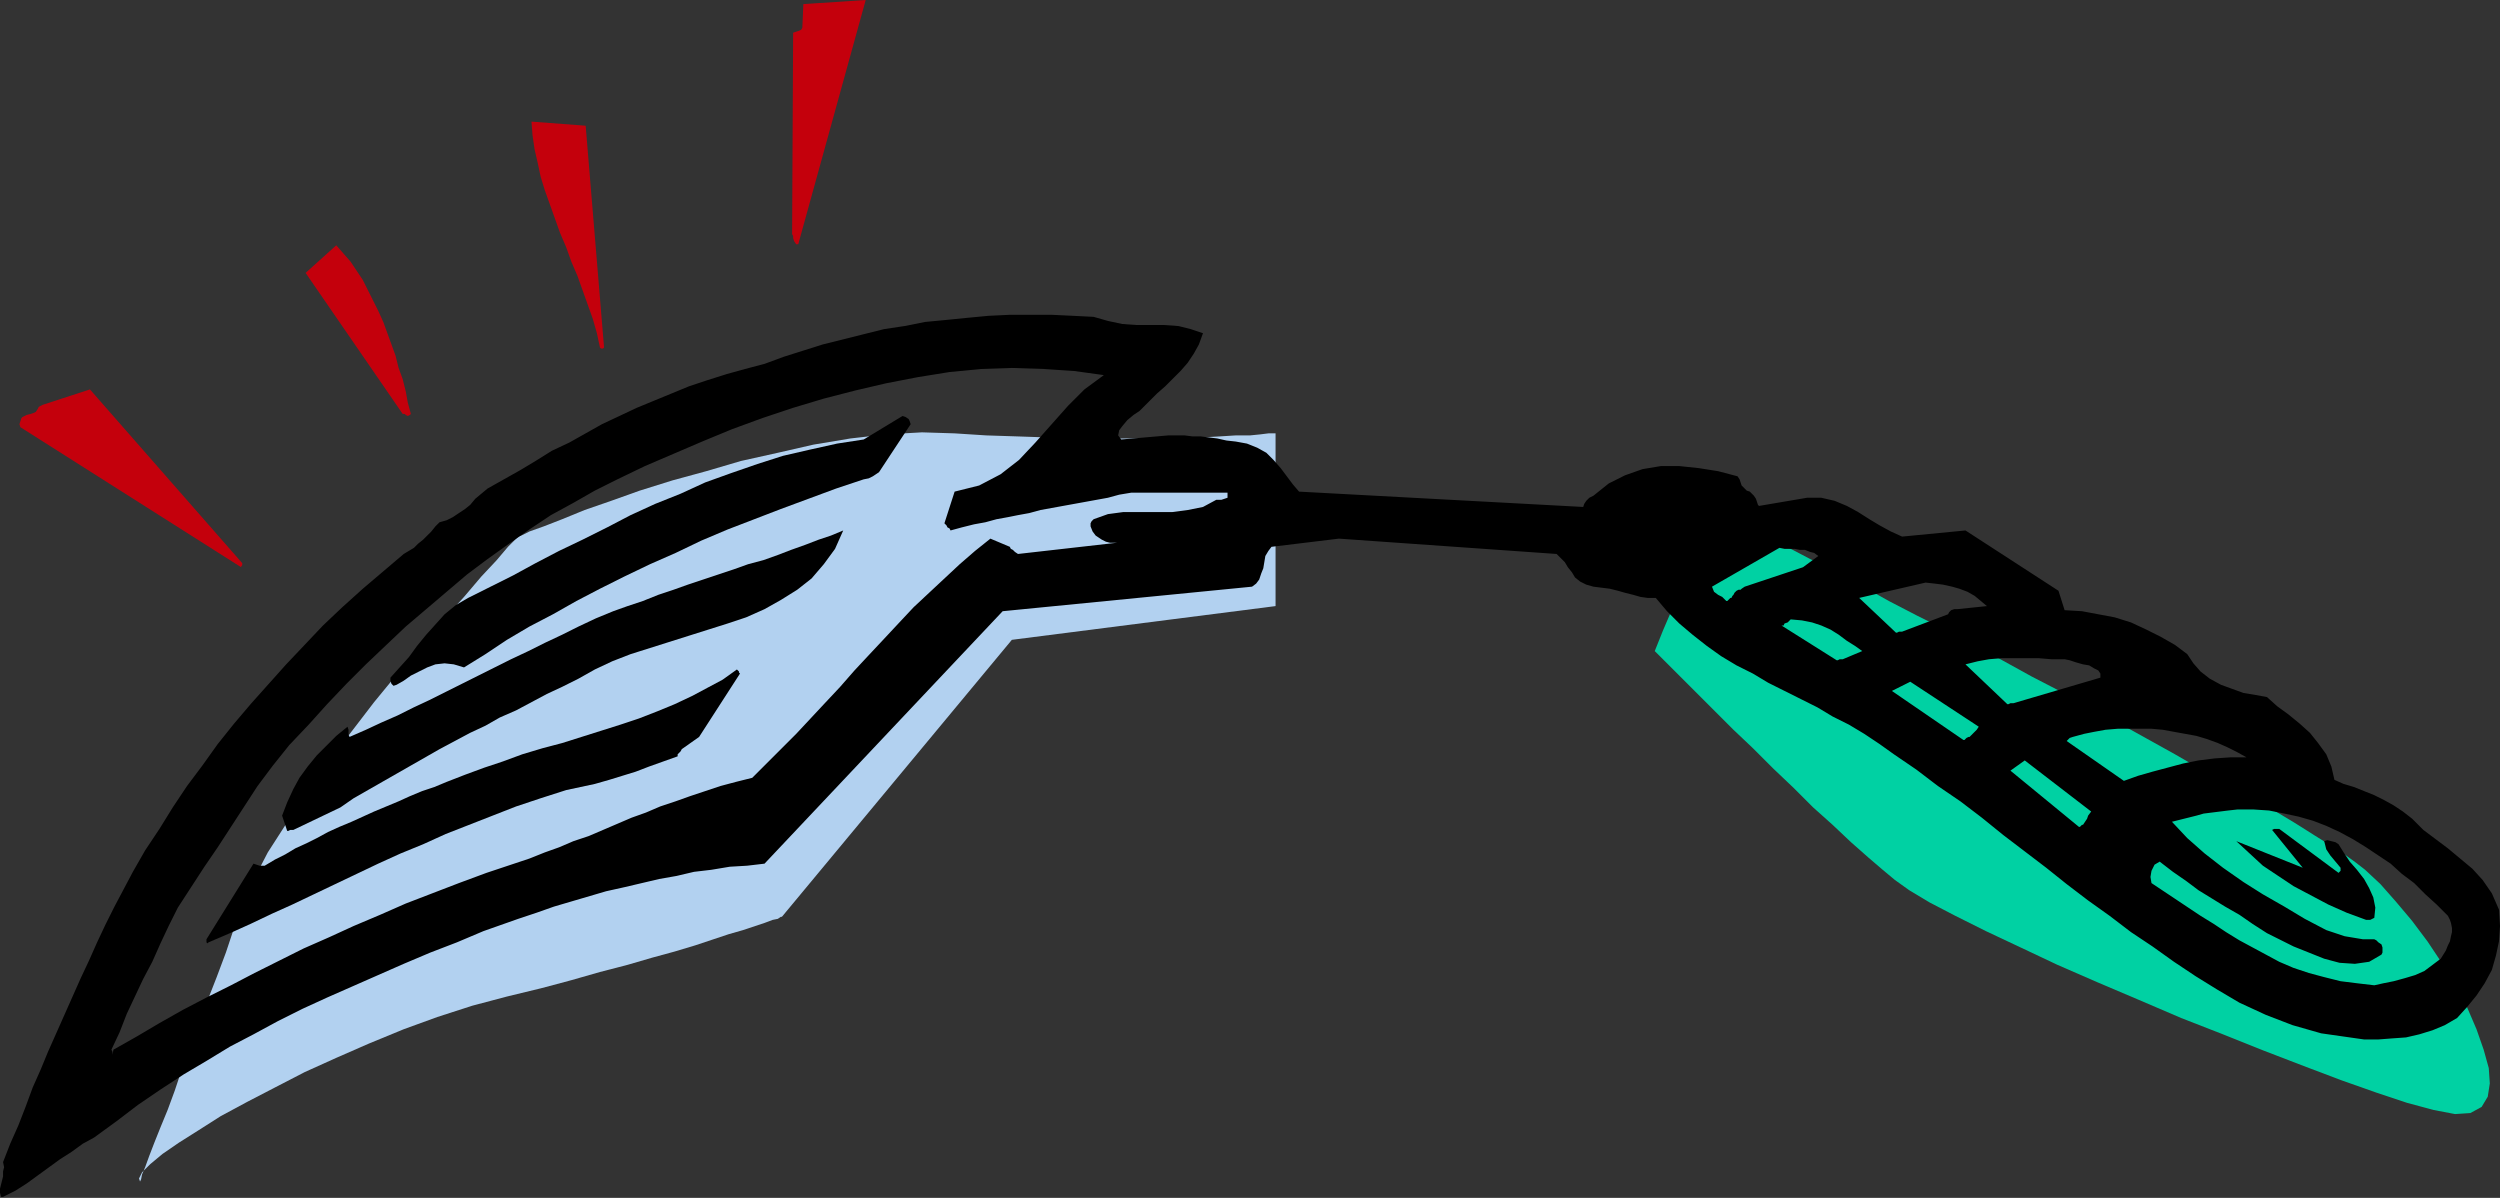 <?xml version="1.0" encoding="UTF-8" standalone="no"?>
<svg
   xmlns:dc="http://purl.org/dc/elements/1.1/"
   xmlns:cc="http://creativecommons.org/ns#"
   xmlns:rdf="http://www.w3.org/1999/02/22-rdf-syntax-ns#"
   xmlns:svg="http://www.w3.org/2000/svg"
   xmlns="http://www.w3.org/2000/svg"
   xmlns:sodipodi="http://sodipodi.sourceforge.net/DTD/sodipodi-0.dtd"
   xmlns:inkscape="http://www.inkscape.org/namespaces/inkscape"
   version="1.0"
   width="62.128mm"
   height="29.769mm"
   id="svg29"
   sodipodi:docname="FSA06986.WMF">
  <rect width="100%" height="100%" fill="#333333" stroke="none"/>
  <sodipodi:namedview
     pagecolor="#ffffff"
     bordercolor="#666666"
     borderopacity="1"
     objecttolerance="10"
     gridtolerance="10"
     guidetolerance="10"
     inkscape:pageopacity="0"
     inkscape:pageshadow="2"
     inkscape:window-width="640"
     inkscape:window-height="480"
     id="namedview31" />
  <defs
     id="defs3">
    <pattern
       id="WMFhbasepattern"
       patternUnits="userSpaceOnUse"
       width="6"
       height="6"
       x="0"
       y="0" />
  </defs>
  <path
     style="fill:#00d1a3;fill-rule:evenodd;fill-opacity:1;stroke:none;"
     d="  M 159.648,47.136   L 159.84,47.232   L 160.224,47.424   L 160.992,47.808   L 162.048,48.384   L 163.296,49.056   L 164.736,49.824   L 166.464,50.688   L 168.384,51.648   L 170.4,52.704   L 172.608,53.856   L 175.008,55.104   L 177.408,56.448   L 180,57.792   L 182.688,59.136   L 185.376,60.576   L 188.064,62.016   L 190.848,63.552   L 193.632,64.992   L 196.32,66.528   L 199.104,67.968   L 201.696,69.408   L 204.288,70.848   L 206.784,72.288   L 209.184,73.632   L 211.488,74.88   L 213.6,76.128   L 215.52,77.28   L 217.344,78.432   L 218.88,79.392   L 220.224,80.256   L 221.28,81.024   L 222.144,81.696   L 223.584,83.04   L 225.024,84.672   L 226.56,86.496   L 228,88.416   L 229.344,90.432   L 230.592,92.544   L 231.744,94.656   L 232.608,96.672   L 233.28,98.592   L 233.76,100.32   L 233.856,101.76   L 233.664,103.008   L 233.088,103.968   L 232.032,104.544   L 230.592,104.64   L 228.576,104.256   L 226.08,103.584   L 223.2,102.624   L 219.936,101.472   L 216.384,100.128   L 212.64,98.688   L 208.8,97.152   L 204.864,95.616   L 200.832,93.888   L 196.992,92.256   L 193.248,90.624   L 189.792,88.992   L 186.528,87.456   L 183.648,86.016   L 181.248,84.768   L 179.328,83.616   L 177.984,82.656   L 176.832,81.696   L 175.488,80.544   L 173.856,79.104   L 172.128,77.472   L 170.304,75.84   L 168.48,74.016   L 166.56,72.192   L 164.64,70.272   L 162.816,68.544   L 161.088,66.816   L 159.552,65.28   L 158.208,63.936   L 157.056,62.784   L 156.192,61.92   L 155.616,61.344   L 155.424,61.152   L 155.616,60.672   L 156.192,59.232   L 157.056,57.216   L 157.92,54.912   L 158.784,52.416   L 159.456,50.208   L 159.744,48.288   L 159.648,47.136  z "
     id="path5" />
  <path
     style="fill:#b2d1f0;fill-rule:evenodd;fill-opacity:1;stroke:none;"
     d="  M 13.152,110.976   L 13.248,110.784   L 13.344,110.304   L 13.632,109.632   L 14.016,108.576   L 14.496,107.328   L 15.072,105.888   L 15.744,104.256   L 16.416,102.432   L 17.088,100.416   L 17.856,98.4   L 18.72,96.192   L 19.488,93.984   L 20.352,91.776   L 21.216,89.472   L 21.984,87.168   L 22.848,84.96   L 23.808,82.656   L 25.152,80.064   L 26.88,77.376   L 28.704,74.592   L 30.72,71.712   L 32.928,68.832   L 35.136,65.952   L 37.344,63.264   L 39.552,60.672   L 41.664,58.176   L 43.584,56.064   L 45.216,54.144   L 46.656,52.608   L 47.712,51.36   L 48.384,50.688   L 48.672,50.4   L 48.96,50.304   L 49.728,49.92   L 51.072,49.44   L 52.8,48.768   L 54.912,47.904   L 57.408,47.04   L 60.096,46.08   L 63.168,45.12   L 66.336,44.256   L 69.6,43.296   L 73.056,42.528   L 76.416,41.76   L 79.872,41.184   L 83.232,40.8   L 86.592,40.608   L 89.664,40.704   L 92.64,40.896   L 95.616,40.992   L 98.4,41.088   L 101.184,41.184   L 103.776,41.184   L 106.272,41.184   L 108.576,41.184   L 110.784,41.088   L 112.8,41.088   L 114.528,40.992   L 116.064,40.896   L 117.408,40.896   L 118.368,40.8   L 119.136,40.704   L 119.616,40.704   L 119.808,40.704   L 119.808,56.928   L 95.04,60.096   L 73.44,86.112   L 73.344,86.112   L 73.056,86.304   L 72.576,86.4   L 71.808,86.688   L 70.944,86.976   L 69.792,87.36   L 68.448,87.744   L 67.008,88.224   L 65.28,88.8   L 63.36,89.376   L 61.248,89.952   L 58.944,90.624   L 56.352,91.296   L 53.664,92.064   L 50.784,92.832   L 47.616,93.6   L 44.352,94.464   L 41.088,95.52   L 37.92,96.672   L 34.656,98.016   L 31.584,99.36   L 28.608,100.704   L 25.824,102.144   L 23.232,103.488   L 20.736,104.832   L 18.624,106.176   L 16.8,107.328   L 15.264,108.384   L 14.112,109.344   L 13.344,110.112   L 13.056,110.688   L 13.152,110.976  z "
     id="path7" />
  <path
     style="fill:#000000;fill-rule:evenodd;fill-opacity:1;stroke:none;"
     d="  M 0.288,112.416   L 1.44,111.84   L 2.496,111.168   L 3.552,110.4   L 4.608,109.632   L 5.664,108.864   L 6.72,108.192   L 7.776,107.424   L 8.832,106.848   L 10.944,105.312   L 12.96,103.776   L 15.072,102.336   L 17.28,100.896   L 19.392,99.648   L 21.6,98.304   L 23.808,97.152   L 26.112,95.904   L 28.416,94.752   L 30.72,93.696   L 33.12,92.64   L 35.52,91.584   L 37.92,90.528   L 40.416,89.472   L 42.912,88.512   L 45.408,87.456   L 47.04,86.88   L 48.672,86.304   L 50.4,85.728   L 52.032,85.152   L 53.664,84.672   L 55.296,84.192   L 56.928,83.712   L 58.656,83.328   L 60.288,82.944   L 61.92,82.56   L 63.552,82.272   L 65.184,81.888   L 66.816,81.696   L 68.544,81.408   L 70.176,81.312   L 71.808,81.12   L 94.176,57.408   L 117.6,55.104   L 117.984,54.816   L 118.272,54.432   L 118.464,53.856   L 118.656,53.376   L 118.752,52.8   L 118.848,52.224   L 119.136,51.744   L 119.424,51.36   L 125.76,50.592   L 146.208,52.032   L 146.592,52.416   L 146.976,52.8   L 147.264,53.28   L 147.648,53.76   L 147.936,54.24   L 148.416,54.624   L 148.992,54.912   L 149.664,55.104   L 150.432,55.2   L 151.2,55.296   L 151.968,55.488   L 152.64,55.68   L 153.408,55.872   L 154.08,56.064   L 154.752,56.16   L 155.52,56.16   L 156.576,57.408   L 157.728,58.56   L 158.976,59.616   L 160.32,60.672   L 161.664,61.632   L 163.104,62.496   L 164.64,63.264   L 166.08,64.128   L 167.616,64.896   L 169.152,65.664   L 170.688,66.432   L 172.128,67.296   L 173.664,68.064   L 175.104,68.928   L 176.544,69.888   L 177.888,70.848   L 180,72.288   L 182.016,73.824   L 184.128,75.264   L 186.144,76.8   L 188.16,78.432   L 190.176,79.968   L 192.192,81.504   L 194.112,83.04   L 196.128,84.576   L 198.144,86.016   L 200.16,87.552   L 202.176,88.896   L 204.192,90.336   L 206.208,91.68   L 208.224,92.928   L 210.336,94.176   L 211.584,94.752   L 212.832,95.328   L 214.08,95.808   L 215.328,96.288   L 216.672,96.672   L 218.016,97.056   L 219.36,97.248   L 220.704,97.44   L 222.048,97.632   L 223.392,97.632   L 224.64,97.536   L 225.984,97.44   L 227.232,97.152   L 228.48,96.768   L 229.632,96.288   L 230.784,95.616   L 231.744,94.56   L 232.608,93.504   L 233.376,92.352   L 234.048,91.104   L 234.432,89.76   L 234.72,88.416   L 234.816,86.976   L 234.72,85.44   L 234.048,83.904   L 233.184,82.656   L 232.224,81.6   L 231.072,80.64   L 229.92,79.68   L 228.768,78.816   L 227.616,77.952   L 226.56,76.896   L 225.696,76.224   L 224.832,75.648   L 223.968,75.168   L 223.008,74.688   L 222.048,74.304   L 221.088,73.92   L 220.128,73.632   L 219.264,73.248   L 218.976,72   L 218.496,70.848   L 217.728,69.792   L 216.96,68.832   L 216,67.968   L 214.944,67.104   L 213.888,66.336   L 212.928,65.472   L 211.872,65.28   L 210.72,65.088   L 209.664,64.704   L 208.608,64.32   L 207.552,63.744   L 206.688,63.072   L 206.016,62.304   L 205.44,61.44   L 204.288,60.576   L 202.944,59.808   L 201.6,59.136   L 200.16,58.464   L 198.624,57.984   L 197.088,57.696   L 195.552,57.408   L 193.92,57.312   L 193.344,55.488   L 184.608,49.824   L 178.656,50.4   L 177.6,49.92   L 176.544,49.344   L 175.584,48.768   L 174.528,48.096   L 173.472,47.52   L 172.32,47.04   L 171.072,46.752   L 169.728,46.752   L 165.216,47.52   L 165.12,47.424   L 165.024,47.136   L 164.928,46.848   L 164.736,46.56   L 164.544,46.368   L 164.352,46.176   L 164.064,46.08   L 163.776,45.792   L 163.584,45.6   L 163.488,45.312   L 163.392,45.024   L 163.2,44.736   L 161.376,44.256   L 159.552,43.968   L 157.728,43.776   L 156,43.776   L 154.272,44.064   L 152.64,44.64   L 151.104,45.408   L 149.664,46.56   L 149.28,46.752   L 148.992,47.04   L 148.8,47.328   L 148.704,47.616   L 122.016,46.176   L 121.44,45.504   L 120.864,44.736   L 120.288,43.968   L 119.616,43.2   L 118.944,42.528   L 118.08,42.048   L 117.12,41.664   L 116.064,41.472   L 115.2,41.376   L 114.336,41.184   L 113.568,41.088   L 112.8,40.992   L 112.032,40.992   L 111.264,40.896   L 110.496,40.896   L 109.728,40.896   L 105.312,41.28   L 105.024,40.896   L 105.12,40.416   L 105.408,40.032   L 105.888,39.456   L 106.464,38.976   L 107.04,38.592   L 107.52,38.112   L 107.904,37.728   L 108.672,36.96   L 109.44,36.288   L 110.208,35.52   L 110.88,34.848   L 111.552,34.08   L 112.128,33.216   L 112.608,32.352   L 112.992,31.296   L 111.84,30.912   L 110.688,30.624   L 109.344,30.528   L 108.096,30.528   L 106.752,30.528   L 105.408,30.432   L 104.064,30.144   L 102.72,29.76   L 100.8,29.664   L 98.784,29.568   L 96.768,29.568   L 94.848,29.568   L 92.832,29.664   L 90.816,29.856   L 88.896,30.048   L 86.88,30.24   L 84.96,30.624   L 83.04,30.912   L 81.12,31.392   L 79.2,31.872   L 77.28,32.352   L 75.456,32.928   L 73.632,33.504   L 71.808,34.176   L 69.984,34.656   L 68.256,35.136   L 66.432,35.712   L 64.704,36.288   L 63.072,36.96   L 61.44,37.632   L 59.808,38.304   L 58.176,39.072   L 56.544,39.84   L 55.008,40.704   L 53.472,41.568   L 51.84,42.336   L 50.304,43.296   L 48.864,44.16   L 47.328,45.024   L 45.792,45.888   L 45.216,46.368   L 44.64,46.848   L 44.16,47.424   L 43.68,47.808   L 43.104,48.192   L 42.528,48.576   L 41.952,48.864   L 41.28,49.056   L 40.896,49.44   L 40.512,49.92   L 40.128,50.304   L 39.744,50.688   L 39.264,51.072   L 38.88,51.456   L 38.4,51.744   L 37.92,52.032   L 36,53.664   L 34.08,55.296   L 32.16,57.024   L 30.336,58.752   L 28.608,60.576   L 26.88,62.4   L 25.248,64.224   L 23.616,66.048   L 21.984,67.968   L 20.448,69.888   L 19.008,71.904   L 17.568,73.824   L 16.224,75.84   L 14.976,77.856   L 13.632,79.872   L 12.48,81.888   L 11.616,83.52   L 10.752,85.152   L 9.888,86.88   L 9.12,88.512   L 8.352,90.24   L 7.584,91.872   L 6.816,93.6   L 6.048,95.328   L 5.28,97.056   L 4.512,98.784   L 3.84,100.416   L 3.072,102.144   L 2.4,103.968   L 1.728,105.696   L 0.96,107.424   L 0.288,109.152   L 0.384,109.632   L 0.288,110.016   L 0.288,110.496   L 0.192,110.88   L 0.096,111.264   L 0,111.648   L 0,112.032   L 0.096,112.416   L 0.096,112.416   L 0.192,112.416   L 0.288,112.416   L 0.288,112.416  z    M 10.656,98.592   L 12.864,97.344   L 14.976,96.096   L 17.184,94.848   L 19.392,93.696   L 21.696,92.544   L 23.904,91.392   L 26.208,90.24   L 28.512,89.088   L 30.912,88.032   L 33.216,86.976   L 35.712,85.92   L 38.112,84.864   L 40.608,83.904   L 43.104,82.944   L 45.696,81.984   L 48.288,81.12   L 49.728,80.64   L 51.168,80.064   L 52.512,79.584   L 53.856,79.008   L 55.296,78.528   L 56.64,77.952   L 57.984,77.376   L 59.328,76.8   L 60.672,76.32   L 62.016,75.744   L 63.456,75.264   L 64.8,74.784   L 66.24,74.304   L 67.68,73.824   L 69.12,73.44   L 70.656,73.056   L 72,71.712   L 73.344,70.368   L 74.784,68.928   L 76.128,67.488   L 77.472,66.048   L 78.912,64.512   L 80.256,62.976   L 81.6,61.536   L 83.04,60   L 84.384,58.56   L 85.824,57.024   L 87.264,55.68   L 88.704,54.336   L 90.144,52.992   L 91.584,51.744   L 93.024,50.592   L 94.848,51.36   L 94.944,51.552   L 95.136,51.648   L 95.328,51.84   L 95.616,52.032   L 104.928,50.976   L 104.544,50.976   L 104.256,50.976   L 103.872,50.88   L 103.488,50.688   L 103.2,50.496   L 102.912,50.304   L 102.624,49.92   L 102.432,49.44   L 102.432,49.248   L 102.432,49.152   L 102.528,48.96   L 102.72,48.768   L 104.064,48.288   L 105.504,48.096   L 107.04,48.096   L 108.576,48.096   L 110.112,48.096   L 111.552,47.904   L 112.992,47.616   L 114.24,46.944   L 114.528,46.944   L 114.72,46.944   L 115.008,46.848   L 115.296,46.752   L 115.296,46.656   L 115.296,46.56   L 115.296,46.464   L 115.296,46.272   L 114.24,46.272   L 113.184,46.272   L 112.032,46.272   L 110.976,46.272   L 109.824,46.272   L 108.672,46.272   L 107.52,46.272   L 106.272,46.272   L 105.12,46.464   L 104.064,46.752   L 103.008,46.944   L 101.952,47.136   L 100.896,47.328   L 99.84,47.52   L 98.784,47.712   L 97.728,47.904   L 96.672,48.192   L 95.616,48.384   L 94.656,48.576   L 93.6,48.768   L 92.544,49.056   L 91.488,49.248   L 90.336,49.536   L 89.28,49.824   L 89.184,49.632   L 88.992,49.536   L 88.896,49.344   L 88.704,49.152   L 89.664,46.176   L 91.968,45.6   L 93.984,44.544   L 95.712,43.2   L 97.248,41.568   L 98.784,39.84   L 100.32,38.112   L 101.856,36.576   L 103.68,35.232   L 100.896,34.848   L 98.016,34.656   L 95.04,34.56   L 92.16,34.656   L 89.184,34.944   L 86.208,35.424   L 83.232,36   L 80.352,36.672   L 77.376,37.44   L 74.496,38.304   L 71.616,39.264   L 68.736,40.32   L 65.952,41.472   L 63.264,42.624   L 60.576,43.776   L 57.984,45.024   L 55.872,46.08   L 53.856,47.232   L 51.744,48.384   L 49.728,49.728   L 47.808,51.072   L 45.792,52.512   L 43.872,53.952   L 41.952,55.584   L 40.032,57.216   L 38.112,58.848   L 36.288,60.576   L 34.368,62.4   L 32.544,64.224   L 30.72,66.144   L 28.992,68.064   L 27.168,69.984   L 25.632,71.904   L 24.192,73.824   L 22.944,75.744   L 21.696,77.664   L 20.448,79.584   L 19.2,81.408   L 17.952,83.328   L 16.704,85.248   L 15.84,86.976   L 15.072,88.608   L 14.304,90.336   L 13.44,91.968   L 12.672,93.6   L 11.904,95.232   L 11.232,96.96   L 10.464,98.592   L 10.56,98.784   L 10.56,98.976   L 10.56,99.072   L 10.656,98.592  z    M 223.008,92.544   L 223.872,92.352   L 224.832,92.16   L 225.888,91.872   L 226.848,91.584   L 227.712,91.2   L 228.48,90.624   L 229.248,90.048   L 229.728,89.28   L 229.92,88.8   L 230.112,88.416   L 230.208,87.936   L 230.304,87.552   L 230.304,87.168   L 230.208,86.688   L 230.112,86.4   L 229.92,86.016   L 228.864,84.96   L 227.808,84   L 226.752,82.944   L 225.6,82.08   L 224.544,81.12   L 223.392,80.352   L 222.24,79.584   L 220.992,78.816   L 219.744,78.144   L 218.496,77.568   L 217.248,77.088   L 215.904,76.704   L 214.56,76.416   L 213.12,76.128   L 211.68,76.032   L 210.144,76.032   L 209.28,76.128   L 208.512,76.224   L 207.744,76.32   L 206.976,76.416   L 206.304,76.608   L 205.536,76.8   L 204.768,76.992   L 204,77.184   L 205.44,78.72   L 207.072,80.16   L 208.8,81.504   L 210.72,82.848   L 212.544,84   L 214.56,85.152   L 216.48,86.304   L 218.496,87.36   L 219.072,87.552   L 219.648,87.744   L 220.224,87.936   L 220.8,88.032   L 221.376,88.128   L 221.952,88.224   L 222.432,88.224   L 223.008,88.224   L 223.2,88.32   L 223.392,88.512   L 223.68,88.704   L 223.776,88.992   L 223.776,89.088   L 223.776,89.28   L 223.776,89.472   L 223.68,89.664   L 222.528,90.336   L 221.184,90.528   L 219.744,90.432   L 218.304,90.048   L 216.864,89.472   L 215.424,88.896   L 214.08,88.224   L 212.928,87.648   L 211.584,86.784   L 210.336,85.92   L 208.992,85.152   L 207.744,84.384   L 206.496,83.616   L 205.344,82.752   L 204.096,81.888   L 202.848,80.928   L 202.368,81.216   L 202.08,81.792   L 201.984,82.368   L 202.08,82.944   L 203.232,83.712   L 204.384,84.48   L 205.536,85.248   L 206.688,86.016   L 207.936,86.784   L 209.088,87.552   L 210.336,88.32   L 211.584,88.992   L 212.832,89.664   L 214.08,90.336   L 215.424,90.912   L 216.864,91.392   L 218.304,91.776   L 219.84,92.16   L 221.376,92.352   L 223.008,92.544  z    M 195.648,77.472   L 195.84,77.184   L 196.032,76.896   L 196.128,76.608   L 196.416,76.224   L 190.176,71.424   L 188.832,72.384   L 195.264,77.664   L 195.36,77.664   L 195.456,77.568   L 195.552,77.472   L 195.648,77.472  z    M 199.488,73.344   L 200.832,72.864   L 202.176,72.48   L 203.616,72.096   L 205.056,71.712   L 206.496,71.424   L 208.032,71.232   L 209.472,71.136   L 211.008,71.136   L 210.144,70.656   L 209.184,70.176   L 208.32,69.792   L 207.264,69.408   L 206.304,69.12   L 205.248,68.928   L 204.192,68.736   L 203.136,68.544   L 202.08,68.448   L 201.024,68.448   L 199.968,68.448   L 198.912,68.448   L 197.76,68.544   L 196.704,68.736   L 195.744,68.928   L 194.688,69.216   L 194.4,69.312   L 194.304,69.408   L 194.112,69.6   L 194.112,69.6   L 199.488,73.344  z    M 184.992,69.216   L 185.184,69.024   L 185.376,68.832   L 185.664,68.544   L 185.856,68.256   L 179.424,64.032   L 177.696,64.896   L 184.416,69.504   L 184.512,69.504   L 184.704,69.312   L 184.896,69.216   L 184.992,69.216  z    M 189.12,66.048   L 197.28,63.648   L 197.28,63.264   L 197.088,62.976   L 196.704,62.784   L 196.224,62.496   L 195.648,62.4   L 194.976,62.208   L 194.4,62.016   L 193.92,61.92   L 192.672,61.92   L 191.52,61.824   L 190.368,61.824   L 189.12,61.824   L 187.968,61.824   L 186.816,61.92   L 185.76,62.112   L 184.608,62.4   L 188.544,66.144   L 188.64,66.144   L 188.832,66.048   L 189.024,66.048   L 189.12,66.048  z    M 173.088,61.92   L 174.912,61.152   L 174.24,60.672   L 173.472,60.192   L 172.704,59.616   L 171.936,59.136   L 171.072,58.752   L 170.208,58.464   L 169.248,58.272   L 168.192,58.176   L 167.904,58.464   L 167.616,58.56   L 167.52,58.752   L 167.328,58.752   L 172.512,62.016   L 172.608,62.016   L 172.8,61.92   L 172.992,61.92   L 173.088,61.92  z    M 178.656,59.328   L 182.976,57.696   L 183.072,57.504   L 183.264,57.312   L 183.552,57.216   L 183.84,57.216   L 186.624,56.928   L 186.048,56.448   L 185.472,55.968   L 184.8,55.584   L 184.032,55.296   L 183.36,55.104   L 182.496,54.912   L 181.728,54.816   L 180.864,54.72   L 174.624,56.16   L 178.08,59.424   L 178.176,59.424   L 178.368,59.328   L 178.56,59.328   L 178.656,59.328  z    M 162.624,56.16   L 162.72,55.968   L 162.816,55.872   L 162.912,55.68   L 163.104,55.488   L 163.296,55.392   L 163.488,55.392   L 163.584,55.296   L 163.872,55.104   L 169.344,53.28   L 170.784,52.224   L 170.4,51.936   L 170.016,51.84   L 169.536,51.648   L 169.056,51.648   L 168.576,51.552   L 168.096,51.552   L 167.616,51.552   L 167.136,51.456   L 160.8,55.104   L 160.992,55.584   L 161.376,55.872   L 161.76,56.064   L 162.144,56.448   L 162.24,56.448   L 162.432,56.256   L 162.528,56.16   L 162.624,56.16  z   "
     id="path9" />
  <path
     style="fill:#000000;fill-rule:evenodd;fill-opacity:1;stroke:none;"
     d="  M 19.584,88.512   L 21.6,87.648   L 23.52,86.784   L 25.536,85.824   L 27.456,84.96   L 29.472,84   L 31.488,83.04   L 33.504,82.08   L 35.52,81.12   L 37.632,80.16   L 39.744,79.296   L 41.856,78.336   L 44.064,77.472   L 46.272,76.608   L 48.48,75.744   L 50.784,74.976   L 53.184,74.208   L 54.528,73.92   L 55.872,73.632   L 57.216,73.248   L 58.464,72.864   L 59.712,72.48   L 60.96,72   L 62.304,71.52   L 63.648,71.04   L 63.648,70.848   L 63.84,70.656   L 63.936,70.56   L 64.032,70.368   L 65.664,69.216   L 69.504,63.264   L 69.408,63.168   L 69.408,63.072   L 69.312,62.976   L 69.216,62.88   L 67.872,63.84   L 66.432,64.608   L 64.992,65.376   L 63.36,66.144   L 61.728,66.816   L 60,67.488   L 58.272,68.064   L 56.448,68.64   L 54.624,69.216   L 52.8,69.792   L 50.976,70.272   L 49.056,70.848   L 47.232,71.52   L 45.504,72.096   L 43.68,72.768   L 41.952,73.44   L 40.8,73.92   L 39.648,74.304   L 38.496,74.784   L 37.44,75.264   L 36.288,75.744   L 35.136,76.224   L 34.08,76.704   L 33.024,77.184   L 31.872,77.664   L 30.816,78.144   L 29.76,78.72   L 28.8,79.2   L 27.744,79.68   L 26.784,80.256   L 25.824,80.736   L 24.864,81.312   L 24.576,81.312   L 24.384,81.312   L 24.096,81.216   L 23.808,81.12   L 19.392,88.224   L 19.392,88.32   L 19.392,88.512   L 19.488,88.608   L 19.584,88.512  z "
     id="path11" />
  <path
     style="fill:#000000;fill-rule:evenodd;fill-opacity:1;stroke:none;"
     d="  M 222.24,86.4   L 222.336,86.4   L 222.624,86.4   L 222.816,86.304   L 223.008,86.208   L 223.104,85.248   L 222.912,84.288   L 222.528,83.424   L 222.048,82.56   L 221.376,81.696   L 220.704,80.928   L 220.128,80.064   L 219.648,79.296   L 219.36,79.104   L 218.976,79.008   L 218.592,78.912   L 218.304,79.008   L 218.496,79.776   L 218.88,80.352   L 219.36,80.928   L 219.84,81.504   L 219.84,81.696   L 219.84,81.792   L 219.744,81.888   L 219.648,81.984   L 214.08,77.856   L 213.888,77.856   L 213.792,77.856   L 213.6,77.856   L 213.408,77.952   L 216.288,81.504   L 210.048,79.008   L 211.296,80.16   L 212.544,81.312   L 213.984,82.272   L 215.424,83.232   L 217.056,84.096   L 218.688,84.96   L 220.416,85.728   L 222.24,86.4  z "
     id="path13" />
  <path
     style="fill:#000000;fill-rule:evenodd;fill-opacity:1;stroke:none;"
     d="  M 27.552,77.952   L 31.968,75.84   L 33.216,74.976   L 34.56,74.208   L 35.904,73.44   L 37.248,72.672   L 38.592,71.904   L 39.936,71.136   L 41.28,70.368   L 42.72,69.6   L 44.16,68.832   L 45.6,68.16   L 46.944,67.392   L 48.48,66.72   L 49.92,65.952   L 51.36,65.184   L 52.8,64.512   L 54.336,63.744   L 55.872,62.88   L 57.504,62.112   L 59.232,61.44   L 61.056,60.864   L 62.88,60.288   L 64.704,59.712   L 66.528,59.136   L 68.352,58.56   L 70.08,57.984   L 71.808,57.216   L 73.344,56.352   L 74.88,55.392   L 76.224,54.336   L 77.376,52.992   L 78.432,51.552   L 79.2,49.824   L 78.048,50.304   L 76.896,50.688   L 75.648,51.168   L 74.304,51.648   L 73.056,52.128   L 71.712,52.608   L 70.272,52.992   L 68.928,53.472   L 67.488,53.952   L 66.048,54.432   L 64.608,54.912   L 63.264,55.392   L 61.824,55.872   L 60.384,56.448   L 58.944,56.928   L 57.6,57.408   L 55.968,58.08   L 54.336,58.848   L 52.8,59.616   L 51.168,60.384   L 49.632,61.152   L 48,61.92   L 46.464,62.688   L 44.928,63.456   L 43.392,64.224   L 41.856,64.992   L 40.32,65.76   L 38.88,66.432   L 37.344,67.2   L 35.808,67.872   L 34.368,68.544   L 32.832,69.216   L 32.736,69.024   L 32.736,68.736   L 32.736,68.544   L 32.64,68.256   L 31.584,69.12   L 30.624,70.08   L 29.76,70.944   L 28.896,72   L 28.128,73.056   L 27.552,74.112   L 26.976,75.36   L 26.496,76.608   L 26.976,78.048   L 27.072,78.048   L 27.264,77.952   L 27.456,77.952   L 27.552,77.952  z "
     id="path15" />
  <path
     style="fill:#000000;fill-rule:evenodd;fill-opacity:1;stroke:none;"
     d="  M 37.248,64.32   L 37.92,63.936   L 38.592,63.456   L 39.36,63.072   L 40.128,62.688   L 40.896,62.4   L 41.76,62.304   L 42.624,62.4   L 43.584,62.688   L 45.6,61.44   L 47.616,60.096   L 49.728,58.848   L 51.936,57.696   L 54.144,56.448   L 56.352,55.296   L 58.656,54.144   L 61.056,52.992   L 63.456,51.936   L 65.856,50.784   L 68.352,49.728   L 70.848,48.768   L 73.344,47.808   L 75.936,46.848   L 78.528,45.888   L 81.12,45.024   L 81.6,44.928   L 81.984,44.736   L 82.272,44.544   L 82.56,44.352   L 85.536,39.84   L 85.44,39.552   L 85.344,39.36   L 85.056,39.168   L 84.768,39.072   L 81.12,41.28   L 78.624,41.664   L 76.032,42.24   L 73.536,42.816   L 71.136,43.584   L 68.64,44.448   L 66.24,45.312   L 63.936,46.368   L 61.536,47.328   L 59.232,48.384   L 57.024,49.536   L 54.72,50.688   L 52.512,51.744   L 50.304,52.896   L 48.192,54.048   L 46.08,55.104   L 43.968,56.16   L 42.816,56.832   L 41.76,57.696   L 40.896,58.656   L 40.032,59.616   L 39.168,60.672   L 38.4,61.728   L 37.536,62.688   L 36.672,63.648   L 36.672,63.936   L 36.768,64.224   L 36.96,64.416   L 37.248,64.32  z "
     id="path17" />
  <path
     style="fill:#c4000c;fill-rule:evenodd;fill-opacity:1;stroke:none;"
     d="  M 22.656,53.28   L 22.656,53.184   L 22.752,53.088   L 22.752,52.992   L 22.752,52.896   L 8.448,36.576   L 4.032,38.016   L 3.84,38.112   L 3.648,38.208   L 3.552,38.4   L 3.36,38.688   L 3.168,38.784   L 2.88,38.88   L 2.496,38.976   L 2.112,39.168   L 2.016,39.264   L 1.92,39.552   L 1.824,39.84   L 1.92,40.128   L 22.656,53.28  z "
     id="path19" />
  <path
     style="fill:#ffffff;fill-rule:evenodd;fill-opacity:1;stroke:none;"
     d="  M 109.728,50.592   L 112.416,50.208   L 109.728,50.592  z "
     id="path21" />
  <path
     style="fill:#c4000c;fill-rule:evenodd;fill-opacity:1;stroke:none;"
     d="  M 38.304,39.072   L 38.304,39.072   L 38.496,38.976   L 38.592,38.88   L 38.592,38.88   L 38.304,37.824   L 38.112,36.768   L 37.824,35.616   L 37.44,34.56   L 37.152,33.408   L 36.768,32.352   L 36.384,31.296   L 36,30.24   L 35.52,29.184   L 35.04,28.224   L 34.56,27.264   L 34.08,26.304   L 33.504,25.44   L 32.928,24.576   L 32.256,23.808   L 31.584,23.04   L 28.704,25.632   L 37.824,38.88   L 37.92,38.88   L 38.016,38.88   L 38.112,38.976   L 38.304,39.072  z "
     id="path23" />
  <path
     style="fill:#c4000c;fill-rule:evenodd;fill-opacity:1;stroke:none;"
     d="  M 56.736,32.64   L 55.008,11.808   L 49.92,11.424   L 50.016,12.672   L 50.208,14.016   L 50.496,15.264   L 50.784,16.608   L 51.168,17.856   L 51.648,19.2   L 52.128,20.544   L 52.608,21.888   L 53.184,23.232   L 53.664,24.576   L 54.24,25.92   L 54.72,27.264   L 55.2,28.608   L 55.68,29.952   L 56.064,31.296   L 56.352,32.64   L 56.448,32.736   L 56.544,32.736   L 56.64,32.736   L 56.736,32.64  z "
     id="path25" />
  <path
     style="fill:#c4000c;fill-rule:evenodd;fill-opacity:1;stroke:none;"
     d="  M 74.976,22.944   L 81.312,0   L 75.456,0.384   L 75.36,2.592   L 75.264,2.784   L 75.072,2.88   L 74.784,2.976   L 74.496,3.072   L 74.4,21.984   L 74.496,22.176   L 74.496,22.368   L 74.592,22.656   L 74.784,22.944   L 74.784,22.944   L 74.88,22.944   L 74.976,22.944   L 74.976,22.944  z "
     id="path27" />
</svg>
